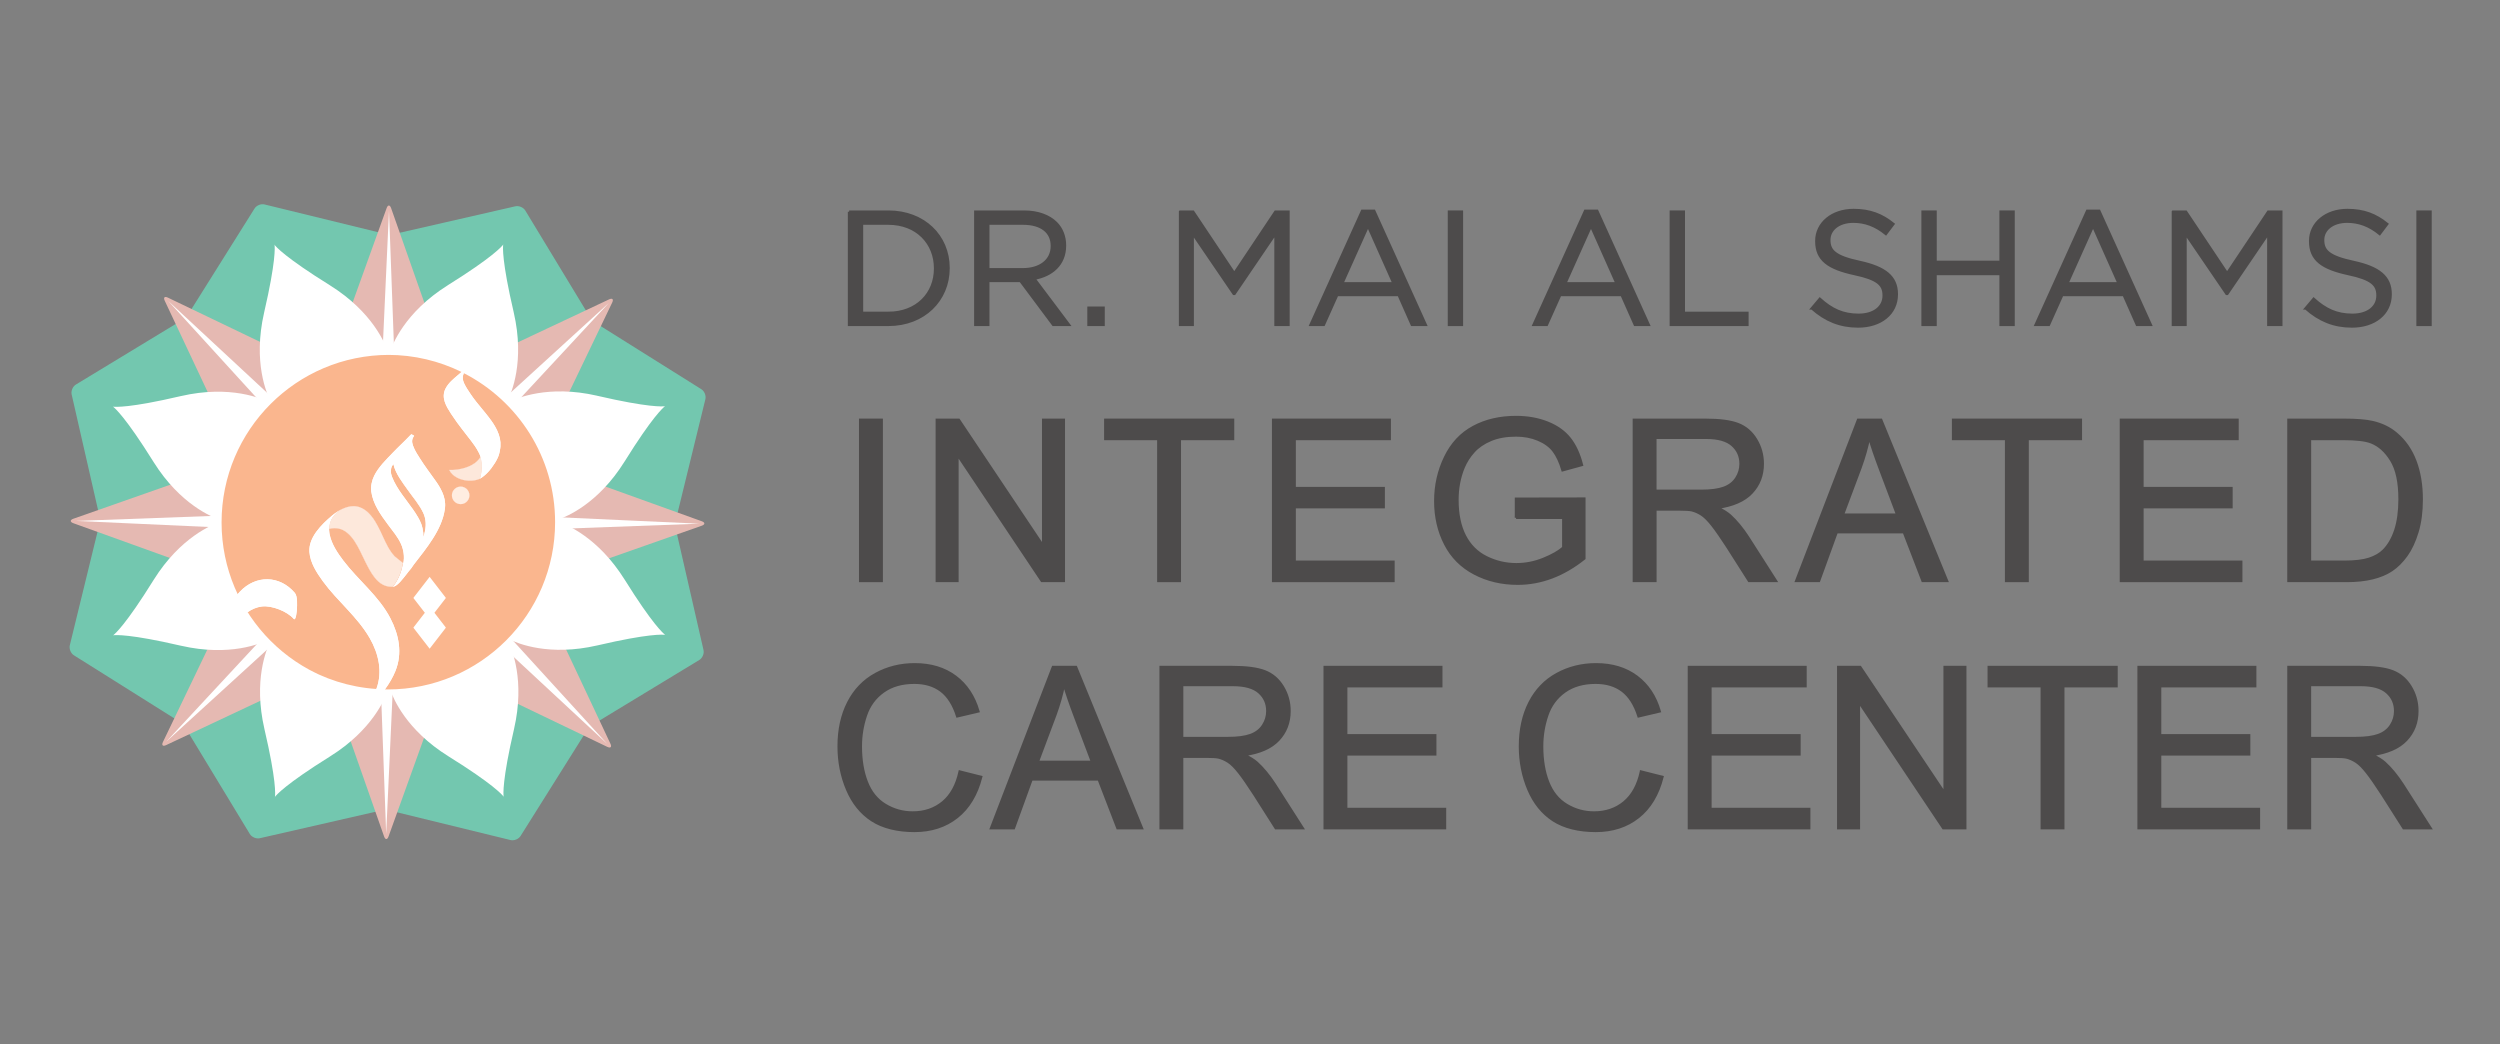 <?xml version="1.0" encoding="UTF-8"?>
<svg id="Layer_2" data-name="Layer 2" xmlns="http://www.w3.org/2000/svg" xmlns:xlink="http://www.w3.org/1999/xlink" viewBox="0 0 1922 803">
  <rect x="0" y="0" width="1922" height="803" fill="#808080" stroke="none"/>
  <defs>
    <style>
      .cls-1 {
        fill: #a3bbe1;
      }

      .cls-1, .cls-2, .cls-3, .cls-4, .cls-5, .cls-6, .cls-7, .cls-8, .cls-9, .cls-10 {
        stroke-width: 0px;
      }

      .cls-11 {
        clip-path: url(#clippath-2);
      }

      .cls-2 {
        fill: #ffede1;
      }

      .cls-3 {
        fill: none;
      }

      .cls-4 {
        fill: #73c7af;
      }

      .cls-12 {
        clip-path: url(#clippath-4);
      }

      .cls-5 {
        fill: #e5b9b2;
      }

      .cls-6 {
        fill: #f8ac86;
      }

      .cls-7 {
        fill: #fde8db;
      }

      .cls-13 {
        clip-path: url(#clippath);
      }

      .cls-14 {
        clip-path: url(#clippath-3);
      }

      .cls-8 {
        fill: #fab68e;
      }

      .cls-9 {
        fill: #fff;
      }

      .cls-10 {
        fill: #d4ebe4;
      }

      .cls-15 {
        fill: #4d4b4b;
        stroke: #4d4b4b;
        stroke-miterlimit: 10;
        stroke-width: 2px;
      }
    </style>
    <clipPath id="clippath">
      <circle class="cls-3" cx="299.13" cy="401.63" r="128.79"/>
    </clipPath>
    <clipPath id="clippath-2">
      <rect class="cls-3" x="-904.04" y="-447.52" width="2381.3" height="1683.75"/>
    </clipPath>
    <clipPath id="clippath-3">
      <rect class="cls-3" x="-904.04" y="-447.52" width="2381.3" height="1683.75"/>
    </clipPath>
    <clipPath id="clippath-4">
      <rect class="cls-3" x="-904.04" y="-447.52" width="2381.3" height="1683.75"/>
    </clipPath>
  </defs>
  <g id="Layer_1-2" data-name="Layer 1">
    <g>
      <g>
        <g>
          <path class="cls-15" d="M652.81,162.78h30.17c27.31,0,46.18,18.75,46.18,43.2v.25c0,24.46-18.87,43.45-46.18,43.45h-30.17v-86.91ZM682.98,240.62c21.97,0,36-14.9,36-34.14v-.25c0-19.24-14.03-34.39-36-34.39h-20.36v68.78h20.36Z"/>
          <path class="cls-15" d="M749.9,162.78h37.37c10.68,0,19.24,3.23,24.7,8.69,4.22,4.22,6.7,10.3,6.7,17.13v.25c0,14.4-9.93,22.84-23.59,25.33l26.69,35.51h-12.04l-25.2-33.77h-24.83v33.77h-9.81v-86.91ZM786.4,207.1c13.04,0,22.35-6.7,22.35-17.88v-.25c0-10.68-8.19-17.13-22.22-17.13h-26.82v35.26h26.69Z"/>
          <path class="cls-15" d="M836.93,236.65h11.42v13.04h-11.42v-13.04Z"/>
          <path class="cls-15" d="M907.32,162.78h9.93l31.66,47.43,31.66-47.43h9.93v86.91h-9.81v-70.39l-31.66,46.56h-.5l-31.66-46.43v70.27h-9.56v-86.91Z"/>
          <path class="cls-15" d="M1047.24,162.16h9.19l39.6,87.53h-10.55l-10.18-22.97h-47.3l-10.3,22.97h-10.06l39.6-87.53ZM1071.45,217.9l-19.74-44.32-19.86,44.32h39.6Z"/>
          <path class="cls-15" d="M1114.03,162.78h9.81v86.91h-9.81v-86.91Z"/>
          <path class="cls-15" d="M1218.69,162.16h9.19l39.6,87.53h-10.55l-10.18-22.97h-47.3l-10.3,22.97h-10.06l39.6-87.53ZM1242.9,217.9l-19.74-44.32-19.86,44.32h39.6Z"/>
          <path class="cls-15" d="M1284.61,162.78h9.81v77.84h48.91v9.06h-58.72v-86.91Z"/>
          <path class="cls-15" d="M1393,237.02l6.08-7.2c9.06,8.19,17.75,12.29,29.8,12.29s19.37-6.21,19.37-14.77v-.25c0-8.07-4.34-12.66-22.6-16.51-19.99-4.34-29.17-10.8-29.17-25.08v-.25c0-13.66,12.04-23.71,28.55-23.71,12.66,0,21.73,3.6,30.54,10.68l-5.71,7.57c-8.07-6.58-16.14-9.44-25.08-9.44-11.3,0-18.5,6.21-18.5,14.03v.25c0,8.19,4.47,12.79,23.59,16.88,19.37,4.22,28.31,11.3,28.31,24.58v.25c0,14.9-12.41,24.58-29.67,24.58-13.78,0-25.08-4.59-35.51-13.9Z"/>
          <path class="cls-15" d="M1478.16,162.78h9.81v38.61h50.16v-38.61h9.81v86.91h-9.81v-39.11h-50.16v39.11h-9.81v-86.91Z"/>
          <path class="cls-15" d="M1604.67,162.16h9.19l39.6,87.53h-10.55l-10.18-22.97h-47.3l-10.3,22.97h-10.06l39.6-87.53ZM1628.88,217.9l-19.74-44.32-19.86,44.32h39.6Z"/>
          <path class="cls-15" d="M1670.6,162.78h9.93l31.66,47.43,31.66-47.43h9.93v86.91h-9.81v-70.39l-31.66,46.56h-.5l-31.66-46.43v70.27h-9.56v-86.91Z"/>
          <path class="cls-15" d="M1772.65,237.02l6.08-7.2c9.06,8.19,17.75,12.29,29.8,12.29s19.37-6.21,19.37-14.77v-.25c0-8.07-4.34-12.66-22.6-16.51-19.99-4.34-29.17-10.8-29.17-25.08v-.25c0-13.66,12.04-23.71,28.55-23.71,12.66,0,21.73,3.6,30.54,10.68l-5.71,7.57c-8.07-6.58-16.14-9.44-25.08-9.44-11.3,0-18.5,6.21-18.5,14.03v.25c0,8.19,4.47,12.79,23.59,16.88,19.37,4.22,28.31,11.3,28.31,24.58v.25c0,14.9-12.41,24.58-29.67,24.58-13.78,0-25.08-4.59-35.51-13.9Z"/>
          <path class="cls-15" d="M1858.69,162.78h9.81v86.91h-9.81v-86.91Z"/>
        </g>
        <g>
          <path class="cls-15" d="M737.86,593.24l16.37,4.13c-3.43,13.45-9.61,23.71-18.53,30.76-8.92,7.07-19.82,10.6-32.71,10.6s-24.18-2.72-32.54-8.14c-8.36-5.43-14.71-13.3-19.07-23.59-4.36-10.3-6.54-21.36-6.54-33.17,0-12.89,2.46-24.12,7.38-33.72,4.92-9.59,11.93-16.88,21.01-21.85,9.09-4.98,19.09-7.47,30.01-7.47,12.38,0,22.79,3.15,31.23,9.45,8.44,6.31,14.32,15.17,17.64,26.59l-16.12,3.8c-2.87-9-7.03-15.56-12.49-19.67-5.46-4.1-12.32-6.16-20.59-6.16-9.51,0-17.46,2.27-23.84,6.84-6.39,4.55-10.88,10.67-13.47,18.36-2.59,7.68-3.88,15.6-3.88,23.76,0,10.52,1.53,19.71,4.6,27.55,3.06,7.85,7.83,13.72,14.31,17.6,6.47,3.89,13.47,5.82,21.01,5.82,9.17,0,16.94-2.64,23.3-7.93,6.36-5.29,10.66-13.13,12.91-23.54Z"/>
          <path class="cls-15" d="M762.02,636.62l47.52-123.74h17.64l50.64,123.74h-18.65l-14.43-37.47h-51.74l-13.59,37.47h-17.39ZM797.72,585.81h41.95l-12.91-34.27c-3.94-10.41-6.87-18.96-8.78-25.65-1.58,7.93-3.8,15.81-6.67,23.63l-13.59,36.3Z"/>
          <path class="cls-15" d="M892.37,636.62v-123.74h54.86c11.03,0,19.41,1.11,25.15,3.33,5.74,2.23,10.32,6.15,13.76,11.78,3.43,5.63,5.15,11.84,5.15,18.65,0,8.77-2.84,16.17-8.53,22.2-5.68,6.02-14.46,9.85-26.33,11.48,4.33,2.09,7.63,4.13,9.88,6.16,4.78,4.39,9.31,9.88,13.59,16.46l21.52,33.68h-20.6l-16.37-25.74c-4.78-7.43-8.72-13.11-11.81-17.05-3.09-3.94-5.87-6.7-8.32-8.28-2.45-1.57-4.94-2.67-7.47-3.29-1.86-.39-4.89-.58-9.12-.58h-18.99v54.94h-16.37ZM908.75,567.49h35.19c7.49,0,13.34-.77,17.56-2.32,4.22-1.55,7.43-4.02,9.62-7.43,2.2-3.4,3.29-7.1,3.29-11.09,0-5.85-2.13-10.67-6.37-14.43-4.25-3.77-10.96-5.66-20.13-5.66h-39.16v40.94Z"/>
          <path class="cls-15" d="M1018.5,636.62v-123.74h89.47v14.61h-73.09v37.89h68.45v14.52h-68.45v42.12h75.96v14.6h-92.34Z"/>
          <path class="cls-15" d="M1261.64,593.24l16.37,4.13c-3.43,13.45-9.61,23.71-18.52,30.76-8.92,7.07-19.82,10.6-32.71,10.6s-24.18-2.72-32.54-8.14c-8.35-5.43-14.71-13.3-19.07-23.59-4.36-10.3-6.54-21.36-6.54-33.17,0-12.89,2.46-24.12,7.38-33.72,4.92-9.59,11.93-16.88,21.01-21.85,9.09-4.98,19.09-7.47,30.01-7.47,12.38,0,22.79,3.15,31.23,9.45,8.44,6.31,14.33,15.17,17.64,26.59l-16.12,3.8c-2.87-9-7.03-15.56-12.49-19.67-5.46-4.1-12.32-6.16-20.59-6.16-9.51,0-17.46,2.27-23.85,6.84-6.38,4.55-10.87,10.67-13.46,18.36-2.59,7.68-3.88,15.6-3.88,23.76,0,10.52,1.53,19.71,4.6,27.55,3.06,7.85,7.84,13.72,14.31,17.6,6.47,3.89,13.48,5.82,21.01,5.82,9.17,0,16.94-2.64,23.29-7.93,6.36-5.29,10.67-13.13,12.92-23.54Z"/>
          <path class="cls-15" d="M1298.52,636.62v-123.74h89.47v14.61h-73.1v37.89h68.45v14.52h-68.45v42.12h75.96v14.6h-92.34Z"/>
          <path class="cls-15" d="M1413.31,636.62v-123.74h16.8l64.99,97.15v-97.15h15.7v123.74h-16.79l-64.99-97.23v97.23h-15.7Z"/>
          <path class="cls-15" d="M1569.8,636.62v-109.13h-40.77v-14.61h98.08v14.61h-40.94v109.13h-16.37Z"/>
          <path class="cls-15" d="M1644.24,636.62v-123.74h89.47v14.61h-73.1v37.89h68.45v14.52h-68.45v42.12h75.96v14.6h-92.34Z"/>
          <path class="cls-15" d="M1759.44,636.62v-123.74h54.87c11.02,0,19.41,1.11,25.16,3.33,5.74,2.23,10.32,6.15,13.76,11.78,3.43,5.63,5.15,11.84,5.15,18.65,0,8.77-2.84,16.17-8.53,22.2-5.68,6.02-14.46,9.85-26.33,11.48,4.33,2.09,7.62,4.13,9.87,6.16,4.78,4.39,9.31,9.88,13.59,16.46l21.53,33.68h-20.59l-16.37-25.74c-4.79-7.43-8.73-13.11-11.82-17.05-3.1-3.94-5.87-6.7-8.32-8.28-2.44-1.57-4.94-2.67-7.47-3.29-1.86-.39-4.9-.58-9.12-.58h-18.99v54.94h-16.38ZM1775.82,567.49h35.19c7.48,0,13.34-.77,17.56-2.32,4.22-1.55,7.43-4.02,9.62-7.43,2.2-3.4,3.29-7.1,3.29-11.09,0-5.85-2.13-10.67-6.38-14.43-4.24-3.77-10.95-5.66-20.13-5.66h-39.16v40.94Z"/>
        </g>
        <g>
          <path class="cls-15" d="M661.39,446.56v-123.74h16.38v123.74h-16.38Z"/>
          <path class="cls-15" d="M720.29,446.56v-123.74h16.8l64.99,97.15v-97.15h15.7v123.74h-16.8l-64.99-97.23v97.23h-15.7Z"/>
          <path class="cls-15" d="M890.6,446.56v-109.13h-40.77v-14.61h98.08v14.61h-40.94v109.13h-16.37Z"/>
          <path class="cls-15" d="M978.87,446.56v-123.74h89.47v14.61h-73.09v37.89h68.45v14.52h-68.45v42.12h75.96v14.6h-92.34Z"/>
          <path class="cls-15" d="M1165.56,398.02v-14.51l52.41-.09v45.91c-8.04,6.42-16.34,11.24-24.89,14.48-8.56,3.23-17.33,4.85-26.33,4.85-12.15,0-23.2-2.6-33.13-7.81-9.93-5.2-17.43-12.73-22.49-22.58-5.06-9.84-7.6-20.84-7.6-33s2.52-23.28,7.56-33.71c5.03-10.44,12.28-18.19,21.73-23.26,9.45-5.07,20.34-7.6,32.66-7.6,8.95,0,17.03,1.45,24.26,4.34,7.23,2.9,12.9,6.94,17.01,12.11,4.1,5.18,7.23,11.93,9.37,20.26l-14.77,4.05c-1.86-6.3-4.17-11.25-6.92-14.85-2.76-3.6-6.7-6.49-11.82-8.65-5.12-2.16-10.8-3.25-17.05-3.25-7.48,0-13.95,1.14-19.41,3.42-5.46,2.28-9.86,5.27-13.21,8.98-3.35,3.71-5.95,7.79-7.81,12.24-3.15,7.65-4.73,15.95-4.73,24.9,0,11.03,1.9,20.26,5.7,27.69,3.8,7.43,9.33,12.95,16.59,16.54,7.26,3.6,14.97,5.4,23.13,5.4,7.09,0,14.01-1.36,20.76-4.1,6.75-2.72,11.87-5.64,15.36-8.74v-23.05h-36.38Z"/>
          <path class="cls-15" d="M1256.19,446.56v-123.74h54.87c11.02,0,19.41,1.11,25.16,3.33,5.74,2.23,10.32,6.15,13.76,11.78,3.43,5.63,5.15,11.84,5.15,18.65,0,8.77-2.84,16.17-8.53,22.2-5.68,6.02-14.46,9.85-26.33,11.48,4.33,2.09,7.62,4.13,9.87,6.16,4.78,4.39,9.31,9.88,13.59,16.46l21.53,33.68h-20.59l-16.37-25.74c-4.79-7.43-8.73-13.11-11.82-17.05-3.1-3.94-5.87-6.7-8.32-8.28-2.44-1.57-4.94-2.67-7.47-3.29-1.86-.39-4.9-.58-9.12-.58h-18.99v54.94h-16.38ZM1272.57,377.43h35.19c7.48,0,13.34-.77,17.56-2.32,4.22-1.55,7.43-4.02,9.62-7.43,2.2-3.4,3.29-7.1,3.29-11.09,0-5.85-2.13-10.67-6.38-14.43-4.24-3.77-10.95-5.66-20.13-5.66h-39.16v40.94Z"/>
          <path class="cls-15" d="M1381.01,446.56l47.52-123.74h17.64l50.64,123.74h-18.65l-14.43-37.47h-51.74l-13.59,37.47h-17.39ZM1416.71,395.75h41.95l-12.92-34.27c-3.93-10.41-6.86-18.96-8.77-25.65-1.57,7.93-3.8,15.81-6.66,23.63l-13.59,36.3Z"/>
          <path class="cls-15" d="M1542.38,446.56v-109.13h-40.77v-14.61h98.08v14.61h-40.94v109.13h-16.37Z"/>
          <path class="cls-15" d="M1630.65,446.56v-123.74h89.47v14.61h-73.1v37.89h68.45v14.52h-68.45v42.12h75.96v14.6h-92.34Z"/>
          <path class="cls-15" d="M1759.43,446.56v-123.74h42.63c9.62,0,16.96.59,22.03,1.78,7.09,1.63,13.13,4.59,18.15,8.86,6.52,5.52,11.41,12.57,14.64,21.15,3.23,8.58,4.85,18.38,4.85,29.41,0,9.4-1.1,17.72-3.29,24.98-2.2,7.26-5.01,13.27-8.44,18.02-3.43,4.76-7.19,8.5-11.27,11.23-4.08,2.73-9,4.8-14.77,6.21-5.77,1.41-12.39,2.11-19.88,2.11h-44.65ZM1775.81,431.96h26.42c8.16,0,14.56-.76,19.21-2.28,4.64-1.52,8.34-3.66,11.09-6.42,3.89-3.89,6.91-9.1,9.08-15.66,2.16-6.56,3.25-14.5,3.25-23.85,0-12.94-2.13-22.88-6.38-29.83-4.24-6.94-9.4-11.61-15.49-13.97-4.39-1.69-11.45-2.53-21.18-2.53h-26v94.53Z"/>
        </g>
        <g>
          <path class="cls-9" d="M511.25,401.63c.18-.03.3-.05.3-.05l-.06-.13-.24.18Z"/>
          <path class="cls-9" d="M86.76,401.63l.25-.18c-.19.03-.3.05-.3.05l.05.13Z"/>
          <path class="cls-9" d="M86.57,401.57s.11.03.29.05l-.24-.18-.05.13Z"/>
          <path class="cls-9" d="M511.68,401.5s-.1-.02-.29-.05l.24.18.05-.13Z"/>
          <path class="cls-4" d="M452.58,242.22c1.46,2.4,4.6,5.59,6.98,7.09l79.62,49.91c2.38,1.49,3.79,4.95,3.12,7.68l-22.33,91.31c-.67,2.73-.7,7.21-.07,9.95l20.96,91.59c.63,2.74-.83,6.18-3.23,7.64l-80.35,48.75c-2.4,1.46-5.59,4.6-7.09,6.98l-49.98,79.6c-1.5,2.38-4.96,3.78-7.69,3.12l-91.21-22.3c-2.73-.67-7.21-.7-9.95-.07l-91.63,20.96c-2.74.63-6.18-.83-7.64-3.23l-48.71-80.32c-1.46-2.41-4.6-5.6-6.98-7.09l-79.6-50.01c-2.38-1.5-3.78-4.96-3.12-7.69l22.28-91.23c.67-2.73.7-7.21.07-9.95l-20.93-91.61c-.63-2.74.83-6.18,3.23-7.64l80.35-48.76c2.4-1.46,5.59-4.6,7.09-6.98l49.94-79.62c1.49-2.38,4.95-3.79,7.68-3.12l91.26,22.32c2.73.67,7.21.7,9.95.07l91.61-20.96c2.74-.63,6.18.83,7.64,3.23l48.73,80.38Z"/>
          <path class="cls-5" d="M414.2,350.22c-1.22,2.53-.05,5.39,2.6,6.34l122.72,44.18c2.65.95,2.64,2.49-.01,3.43l-123.08,43.26c-2.65.93-3.84,3.78-2.65,6.32l55.52,118.03c1.2,2.55.1,3.63-2.43,2.41l-117.62-56.49c-2.53-1.22-5.39-.05-6.34,2.6l-44.2,122.78c-.95,2.65-2.49,2.64-3.43-.01l-43.22-123.11c-.93-2.66-3.78-3.85-6.32-2.65l-118.05,55.54c-2.55,1.2-3.63.1-2.41-2.43l56.48-117.61c1.22-2.54.05-5.39-2.6-6.34l-122.78-44.23c-2.65-.95-2.64-2.49.01-3.43l123.13-43.25c2.65-.93,3.85-3.78,2.65-6.32l-55.52-118.01c-1.2-2.54-.1-3.63,2.43-2.41l117.62,56.48c2.53,1.22,5.39.05,6.34-2.6l44.2-122.72c.95-2.64,2.49-2.64,3.43.01l43.25,123.07c.93,2.65,3.78,3.84,6.32,2.65l118.01-55.54c2.54-1.2,3.63-.1,2.41,2.43l-56.47,117.61Z"/>
          <path class="cls-9" d="M210.89,187.97l.17.24c-.03-.18-.05-.29-.05-.29l-.12.05Z"/>
          <path class="cls-9" d="M387.37,612.68l-.17-.24c.03.18.04.3.04.3l.13-.06Z"/>
          <path class="cls-9" d="M386.9,187.77s-.02.11-.05.3l.17-.24-.12-.05Z"/>
          <path class="cls-9" d="M211.36,612.88s.02-.11.05-.3l-.17.25.12.05Z"/>
          <path class="cls-9" d="M459.01,304.22c-37.7-8.63-62.08,2-67.66,4.84-.36-.37-.71-.76-1.08-1.11,2.83-5.61,13.4-29.99,4.71-67.66l-.08-.39c-9.16-39.27-8.3-50.12-8.04-51.83-1.05,1.39-8.08,9.68-42.3,31.03l-.33.23c-33.09,20.75-42.67,45.77-44.48,51.4-.48,0-.96.03-1.44.03-1.79-5.58-11.4-30.62-44.57-51.36l-.33-.22c-34.23-21.28-41.3-29.56-42.34-30.96.25,1.73,1.13,12.58-7.96,51.85l-.08.39c-8.73,38.14,2.23,62.62,4.92,67.83-.35.33-.7.65-1.04.99-5.27-2.69-29.75-13.56-67.8-4.78l-.39.08c-39.27,9.16-50.12,8.29-51.84,8.05,1.39,1.03,9.68,8.08,31.03,42.28l.21.34c20.54,32.74,45.26,42.47,51.24,44.42,0,.51.02,1.03.02,1.55-5.94,1.95-30.68,11.71-51.19,44.51l-.22.34c-21.26,34.2-29.55,41.28-30.96,42.34,1.74-.25,12.61-1.12,51.84,7.96l.39.08c37.32,8.55,61.56-1.77,67.45-4.73.4.41.78.83,1.19,1.23-2.97,5.95-13.2,30.18-4.6,67.43l.08.39c9.16,39.27,8.29,50.12,8.04,51.83,1.04-1.39,8.08-9.68,42.29-31.03l.33-.22c32.14-20.15,42.09-44.3,44.29-50.83.61,0,1.21-.03,1.83-.04,2.2,6.51,12.17,30.67,44.38,50.8l.33.22c34.23,21.28,41.3,29.56,42.35,30.96-.26-1.73-1.13-12.58,7.96-51.84l.08-.39c8.47-37.01-1.6-61.15-4.66-67.28.44-.43.89-.84,1.31-1.28,6.19,3.06,30.32,13.06,67.28,4.53l.38-.08c39.28-9.16,50.12-8.29,51.84-8.05-1.39-1.03-9.69-8.07-31.03-42.28l-.22-.34c-20.31-32.38-44.7-42.24-51-44.33,0-.58-.03-1.15-.03-1.72,6.27-2.09,30.68-11.97,50.97-44.43l.22-.33c21.27-34.21,29.56-41.29,30.96-42.35-1.74.26-12.6,1.13-51.84-7.96l-.4-.08Z"/>
          <polygon class="cls-9" points="299.06 161.88 307.05 379.9 468.16 232.82 319.75 392.65 537.6 402.61 319.68 410.64 466.67 571.74 306.87 423.24 296.89 641.13 288.93 423.14 127.77 570.23 276.2 410.43 58.37 400.49 276.28 392.5 129.28 231.33 289.11 379.77 299.06 161.88"/>
          <path class="cls-10" d="M349.8,256.69l.19-.16-.19.16Z"/>
          <polygon class="cls-9" points="317.92 459.51 317.92 459.87 326.62 471.11 317.92 482.36 317.92 482.72 330.31 498.72 342.68 482.72 342.68 482.36 333.99 471.11 342.68 459.87 342.68 459.51 330.31 443.49 317.92 459.51"/>
          <path class="cls-9" d="M309.33,380.46c-3.15-4.4-6.04-8.96-8.04-14.09-.26-.68-.47-1.4-.6-2.11-.23-1.22-.19-2.5-.02-3.71.03-.25.09-.5.15-.74l.06-.22h0c.23-.79.59-1.54,1.13-2.21l.44-.58c1.51,7.21,7.31,14.53,11.03,19.84,4.16,5.91,8.92,11.22,12,17.83,2.28,4.9,2.23,10.45.84,15.67-.04.19-.1.37-.15.56-.1.39-.19.78-.31,1.17l-.03.08c-.06.21-.11.4-.18.61h0s-.12.41-.12.41c.07-2.25-.16-4.52-.69-6.8-.26-1.13-.56-2.27-.98-3.41-.68-1.75-1.54-3.52-2.59-5.3-1.15-1.98-2.4-3.87-3.69-5.73-2.67-3.8-5.54-7.47-8.23-11.26M302.31,451.02c3.43-.31,8.22-7.18,10.16-9.51.12-.16.75-.95,1.48-1.95,1.54-1.74,2.95-3.56,4.11-5.44,9.78-12.65,21.67-26.84,23.9-42.49.07-.49.12-.98.19-1.48.42-4.2-.5-8.12-2.14-11.79-.41-.95-.86-1.85-1.35-2.75-.19-.36-.38-.71-.59-1.05-.25-.44-.51-.88-.78-1.32-.39-.6-.76-1.2-1.17-1.8-.44-.64-.88-1.29-1.34-1.93-4.14-5.8-8.36-11.4-12.15-17.43-1.55-2.45-3.14-4.9-4.31-7.56-1.16-2.65-2.2-5.31-.79-8.08.14-.27.52-.86.85-1.48-.68-.38-1.37-.76-2.07-1.12-.29.21-.53.41-.64.53-5.41,5.7-8.83,8.62-13.74,13.76-5.13,5.36-10.79,10.81-14.17,17.51-1.76,3.52-2.83,8.08-2.34,12.04,1.21,9.72,7.26,18.09,12.95,25.75,3.5,4.72,7.53,9.36,9.94,14.78.97,2.14,1.65,4.54,1.99,6.99v-.08s0,.08,0,.08c.37,2.69.33,5.44-.25,7.98.02-.04-.08-.16-.25-.32-.82,5.12-2.86,12.01-7.83,18.18l.34-.02Z"/>
          <path class="cls-6" d="M253.48,411c-.22-1.06-.36-2.11-.43-3.18-.02-.41-.03-.8-.02-1.21,2.21-.57,4.52-.72,6.7-.36,11.07,1.8,16.53,16.43,20.88,25.1,4.39,8.71,9.97,20.51,21.38,19.71,4.96-6.17,7-13.06,7.82-18.19-1.15-1.1-5.8-4.53-6.4-5.17-1.97-2.15-3.61-4.56-5.04-7.11-2.92-5.16-4.95-10.77-7.81-15.97-.24-.46-.49-.9-.75-1.36-.87-1.6-1.8-3.14-2.85-4.64-1.08-1.52-2.3-2.98-3.65-4.29l-.24-.23c-.22-.2-.45-.42-.68-.62-.35-.32-.72-.62-1.1-.91l-.09-.06c-.38-.28-.77-.56-1.17-.82l-.3-.18c-.34-.21-.69-.41-1.05-.61l-.34-.18c-.45-.24-.92-.44-1.4-.64-4.65-1.83-9.62-.81-14.09,1.37-13.05,6.8-9.37,19.55-9.37,19.55"/>
          <path class="cls-7" d="M271.84,389.13h-.03c-2.86,0-5.73.82-8.42,2.06-.03.01-.06.03-.1.05-.05.02-.1.05-.15.07-.07.03-.14.07-.21.1-.03.01-.05.03-.07.04-8.34,4.34-9.85,11.12-9.85,15.44,0,2.45.48,4.11.48,4.11-.22-1.06-.36-2.12-.43-3.18-.02-.31-.03-.6-.03-.91,0-.1,0-.2,0-.3,1.41-.36,2.86-.55,4.3-.55.81,0,1.61.06,2.4.19,11.07,1.8,16.53,16.44,20.88,25.1,4.25,8.43,9.61,19.75,20.28,19.75.36,0,.72-.01,1.09-.04,4.96-6.17,7-13.06,7.82-18.18-1.15-1.1-5.8-4.53-6.4-5.17-1.97-2.14-3.61-4.55-5.04-7.1-2.92-5.16-4.95-10.78-7.81-15.98-.24-.45-.49-.9-.75-1.36-.87-1.6-1.8-3.14-2.85-4.64-1.08-1.52-2.3-2.98-3.64-4.29l-.25-.23c-.22-.2-.45-.42-.68-.62-.35-.32-.72-.62-1.1-.91l-.09-.07c-.38-.28-.77-.56-1.17-.82l-.3-.18c-.34-.21-.69-.41-1.05-.61l-.34-.18c-.45-.24-.92-.44-1.4-.63-.05-.02-.1-.04-.15-.06,0,0,0,0-.01,0-1.15-.44-2.33-.7-3.51-.82-.48-.05-.95-.07-1.43-.07"/>
          <path class="cls-9" d="M300.21,475.45c-8.91-17.23-24.7-29.25-36.27-44.5-4.37-5.76-9-12.63-10.47-19.95,0,0-3.68-12.75,9.37-19.55-2.9,1.4-5.58,3.28-7.81,5.18-7.76,6.56-17.88,16.5-17.15,27.61.54,8.34,5.52,15.98,10.29,22.56,11.23,15.45,26.49,27.17,36.11,43.86,6.89,11.98,9.97,26.09,5.07,39.05,2.19.15,4.39.24,6.61.28,3.29-4.52,6.1-9.28,8.07-14.18,5.5-13.63,2.74-27.64-3.84-40.35"/>
          <path class="cls-9" d="M225.82,475.78c1.74,2.01,2.45-6.84,2.46-7.31.12-3.3.68-9.99-1.71-12.77-11.72-13.56-29.91-13.72-42.09-.86-.75.79-1.47,1.62-2.16,2.45,2.28,4.72,4.87,9.26,7.69,13.64,3.4-2.49,7.25-4.19,11.45-4.68,7.53-.87,19.35,3.73,24.36,9.53"/>
          <path class="cls-6" d="M354.16,374.1c-3.73,0-6.74,3.02-6.74,6.74s3.02,6.74,6.74,6.74,6.73-3.02,6.73-6.74-3.02-6.74-6.73-6.74"/>
          <path class="cls-2" d="M354.16,374.1c-3.73,0-6.74,3.02-6.74,6.74s3.02,6.74,6.74,6.74,6.73-3.02,6.73-6.74-3.02-6.74-6.73-6.74"/>
          <path class="cls-6" d="M369.42,366.67l.07-.28c.05-.18.09-.35.12-.49.29-1.22.52-2.48.68-3.72.27-2.1.26-4.25.05-6.36-.15-1.52-.45-3.07-.89-4.55-1.53,2.59-3.78,4.57-6.38,6.03-2.4,1.35-5.03,2.3-7.7,2.96-2.12.53-4.3.86-6.48,1-1.17.07-2.34.07-3.52.05,1.28,2.55,3.41,4.51,5.96,5.88l.06.03c.48.26.98.5,1.49.71l.19.07c.47.2.95.38,1.44.53l.33.09c.45.14.9.27,1.35.37l.47.1c.41.09.82.17,1.24.23.21.03.41.05.61.08.37.05.74.09,1.11.12.25.02.5.03.76.04.32.01.64.03.96.02.29,0,.58,0,.87-.02.27,0,.55-.02.82-.05.33-.03.64-.06.96-.1.23-.03.47-.06.7-.1.34-.06.68-.12,1.01-.2.2-.05.4-.09.6-.14.35-.09.68-.19,1.02-.29.18-.06.35-.11.52-.18.34-.12.66-.25.99-.39l.27-.12v-.02s-.01.01-.01.01c.16-.53.25-.93.34-1.32"/>
          <path class="cls-7" d="M369.45,351.27h0c-1.53,2.59-3.78,4.57-6.39,6.03-2.4,1.35-5.03,2.3-7.7,2.96-2.13.53-4.3.86-6.49,1-.27.02-.53.03-.8.04-.1,0-.2,0-.3,0-.35,0-.71.01-1.06.01h-.07c-.43,0-.86,0-1.3-.02,1.28,2.55,3.41,4.51,5.96,5.88l.06.03c.48.26.98.5,1.5.71l.19.07c.48.2.95.37,1.44.53l.33.1c.44.14.9.27,1.35.37l.47.1c.41.09.83.17,1.24.23.2.03.41.05.61.08.37.05.74.09,1.11.12.25.02.51.03.76.04.3.01.61.02.91.02h.05c.29,0,.58,0,.87-.02.27-.01.55-.03.82-.05.32-.03.64-.06.96-.1.23-.03.47-.06.7-.1.35-.06.68-.12,1.01-.2.2-.05.4-.09.6-.14.35-.09.69-.19,1.02-.29.18-.06.35-.11.52-.18.34-.12.66-.25.99-.39l.27-.13v-.02s-.01.01-.01.01c.16-.53.25-.93.34-1.32l.07-.28c.05-.18.09-.35.12-.49.29-1.22.52-2.47.68-3.72.14-1.12.21-2.25.2-3.38,0-1-.05-1.99-.15-2.98-.15-1.52-.45-3.07-.89-4.55"/>
          <path class="cls-9" d="M356.95,285.9c.07-.14.19-.35.34-.61l.16-.29c-.32-.16-.64-.32-.96-.48-.52.5-1.08.98-1.63,1.47.57.28,1.12.58,1.68.86.13-.31.26-.62.41-.95"/>
          <path class="cls-9" d="M342.58,298.67c-3.67,7.16.54,13.72,4.25,19.52,1.22,1.9,2.58,3.87,4.41,6.39,1.09,1.5,2.2,2.97,3.32,4.45l.82,1.08c1.61,2.13,3.26,4.23,4.91,6.34l1.92,2.46c2.09,2.68,4.03,5.51,5.61,8.53.41.79.84,1.56,1.15,2.4.17.47.33.95.47,1.43l.08-.12c.2-.35.38-.72.57-1.08,1.34,4.46,1.21,9.28.11,13.9-.04.21-.11.42-.16.64-.09.43-.19.85-.34,1.38-.06.22-.11.44-.18.65l-.14.46-.28.88c4.16-2.5,7.97-6.53,11.36-12.01,1.9-3.08,3.04-5.62,3.47-7.77.06-.34.14-.68.22-1.02.17-.77.35-1.57.43-2.36.04-.29.06-.56.09-.84.02-.26.05-.52.08-.78.29-4.01-.56-8.08-2.6-12.39-.47-.99-.97-1.94-1.53-2.9-.23-.4-.44-.74-.66-1.09-.22-.37-.42-.69-.63-1.02l-.28-.44c-.44-.65-.87-1.27-1.3-1.88-.49-.69-.99-1.37-1.5-2.04-1.86-2.48-3.86-4.89-5.79-7.22-2.93-3.54-5.97-7.21-8.61-11.16l-.42-.63c-1.63-2.43-3.31-4.94-4.58-7.64-1.33-2.82-1.42-5.12-.3-7.92-.56-.29-1.12-.59-1.68-.87-.9.79-1.82,1.58-2.72,2.34-3.65,3.05-7.42,6.21-9.55,10.35"/>
          <path class="cls-9" d="M369.51,366.64c.06-.21.12-.43.18-.65.16-.54.25-.96.35-1.38.06-.22.12-.42.16-.64,1.1-4.62,1.23-9.43-.11-13.9-.18.36-.36.73-.56,1.08l-.08.12c.44,1.48.74,3.03.89,4.55.21,2.11.21,4.25-.05,6.36-.16,1.24-.38,2.5-.67,3.72-.03.15-.07.32-.12.49l-.07.28c-.09.39-.18.79-.34,1.32h.02s.28-.89.28-.89l.13-.46Z"/>
          <g class="cls-13">
            <rect class="cls-3" x="-904.04" y="-447.52" width="2381.3" height="1683.75"/>
            <g class="cls-11">
              <path class="cls-9" d="M313.8,419.94c.03.51.16,3.5-.5,7.66.17.16.28.28.26.32.57-2.54.62-5.29.25-7.98"/>
              <path class="cls-6" d="M327.34,397.5c.44,1.15.7,2.28.98,3.41.53,2.13.88,4.25.81,6.38.06-.2.13-.39.19-.59l.02-.08c.17-.58.34-1.15.47-1.73,1.39-5.22,1.44-10.77-.84-15.67-3.08-6.61-7.84-11.91-12-17.83-3.72-5.3-9.52-12.63-11.03-19.84l-.43.58c-.53.68-.9,1.42-1.13,2.22h0s-.06.21-.06.21c-.06.23-.11.48-.14.73-.16,1.21-.21,2.49.03,3.71.13.71.33,1.43.6,2.11,1.99,5.13,4.89,9.69,8.03,14.09,2.7,3.78,5.57,7.45,8.23,11.27,1.37,1.96,2.7,3.95,3.91,6.02.98,1.68,1.76,3.35,2.37,5.01"/>
              <path class="cls-9" d="M329.01,407.71l.12-.42c.07-2.13-.28-4.25-.81-6.38.52,2.28.75,4.55.69,6.8"/>
              <path class="cls-9" d="M321.06,386.47c-2.67-3.81-5.53-7.48-8.24-11.26,2.7,3.79,5.57,7.46,8.24,11.26"/>
              <path class="cls-9" d="M329.66,405.44c.05-.19.12-.37.15-.56-.13.58-.29,1.15-.47,1.73.12-.39.22-.78.31-1.17"/>
              <path class="cls-9" d="M327.34,397.5c-.61-1.66-1.39-3.32-2.37-5.01-1.21-2.07-2.53-4.06-3.91-6.02,1.3,1.86,2.55,3.75,3.69,5.72,1.04,1.78,1.9,3.56,2.59,5.3"/>
              <path class="cls-9" d="M329.13,407.31c.07-.2.13-.4.18-.61-.06.2-.12.39-.18.59h0Z"/>
              <path class="cls-9" d="M328.32,400.92c-.28-1.13-.54-2.27-.98-3.41.42,1.14.72,2.28.98,3.41"/>
              <path class="cls-1" d="M347.77,300.76l-.36.37c.11-.1.22-.2.39-.32l-.04-.05Z"/>
            </g>
            <g class="cls-14">
              <path class="cls-8" d="M321.25,397.45c1.04,1.78,1.9,3.55,2.59,5.3.42,1.14.72,2.28.98,3.41.52,2.28.75,4.55.69,6.8l.12-.42h0c.07-.19.13-.39.18-.59l.03-.08c.12-.39.22-.78.31-1.17.05-.19.12-.37.15-.56,1.39-5.22,1.43-10.77-.84-15.67-3.08-6.61-7.84-11.92-12-17.83-3.72-5.31-9.52-12.63-11.03-19.84l-.44.58c-.53.67-.9,1.42-1.13,2.22h0s-.06.21-.06.21c-.05.24-.12.49-.14.74-.17,1.21-.21,2.49.02,3.71.13.71.34,1.43.6,2.11,1.99,5.13,4.89,9.69,8.03,14.09,2.69,3.79,5.56,7.46,8.23,11.26,1.3,1.86,2.55,3.75,3.69,5.73"/>
              <path class="cls-8" d="M354.16,387.58c-3.73,0-6.74-3.02-6.74-6.74s3.02-6.74,6.74-6.74,6.73,3.02,6.73,6.74-3.02,6.74-6.73,6.74M342.68,459.87l-8.69,11.23,8.69,11.25v.37l-12.37,16-12.39-16v-.37l8.7-11.25-8.7-11.23v-.36l12.39-16.02,12.37,16.02v.36ZM356.54,286.85c-1.12,2.8-1.03,5.1.3,7.92,1.27,2.7,2.96,5.21,4.58,7.64l.42.63c2.64,3.95,5.68,7.62,8.61,11.16,1.93,2.33,3.93,4.75,5.79,7.22.51.67,1.01,1.35,1.5,2.04.44.61.86,1.24,1.3,1.88l.28.44c.21.33.41.65.63,1.02.22.35.43.7.66,1.09.56.96,1.06,1.91,1.53,2.9,2.04,4.31,2.89,8.38,2.6,12.39-.03.26-.06.53-.08.78-.03.28-.06.56-.09.84-.08.79-.26,1.59-.43,2.36-.07.35-.15.69-.21,1.03-.43,2.15-1.56,4.7-3.47,7.77-3.39,5.48-7.21,9.51-11.36,12.01v.02s-.28.12-.28.12c-.33.14-.65.27-.99.39-.17.06-.35.12-.52.18-.34.1-.67.21-1.02.29-.2.05-.39.1-.6.14-.33.07-.67.14-1.01.2-.23.04-.47.07-.7.09-.32.04-.63.08-.96.11-.27.02-.55.03-.82.04-.29.01-.58.03-.87.03-.32,0-.64-.01-.96-.03-.25,0-.51-.01-.76-.03-.37-.03-.74-.07-1.11-.12-.21-.03-.41-.05-.61-.08-.41-.07-.83-.15-1.24-.23l-.47-.1c-.46-.1-.91-.23-1.35-.37l-.33-.1c-.49-.16-.97-.34-1.44-.53l-.19-.07c-.51-.22-1.01-.45-1.5-.72l-.06-.03c-2.55-1.37-4.68-3.34-5.96-5.88,1.18.03,2.35.03,3.52-.05,2.18-.14,4.36-.47,6.48-1,2.67-.66,5.3-1.62,7.7-2.96,2.61-1.46,4.86-3.45,6.38-6.03-.14-.49-.3-.96-.47-1.43-.31-.84-.74-1.61-1.15-2.4-1.58-3.02-3.52-5.84-5.61-8.53l-1.92-2.46c-1.65-2.1-3.3-4.21-4.91-6.34l-.82-1.08c-1.11-1.48-2.23-2.95-3.32-4.45-1.83-2.52-3.19-4.49-4.41-6.39-3.71-5.79-7.92-12.36-4.25-19.52,2.13-4.14,5.9-7.3,9.55-10.35.91-.76,1.82-1.54,2.72-2.33-17.1-8.41-36.32-13.15-56.66-13.15-71.03,0-128.61,57.57-128.61,128.6,0,20.02,4.57,38.96,12.73,55.85.7-.83,1.41-1.66,2.16-2.45,12.18-12.86,30.37-12.7,42.09.86,2.4,2.77,1.83,9.47,1.71,12.77-.01.47-.72,9.33-2.46,7.31-5.01-5.8-16.83-10.4-24.36-9.53-4.2.49-8.05,2.19-11.45,4.68,21.39,33.22,57.63,55.94,99.36,58.77,4.9-12.97,1.82-27.08-5.07-39.05-9.62-16.69-24.88-28.42-36.11-43.86-4.76-6.58-9.74-14.22-10.29-22.56-.73-11.11,9.4-21.05,17.15-27.61,2.23-1.9,4.91-3.77,7.81-5.17,4.46-2.17,9.44-3.2,14.08-1.37.48.19.94.4,1.4.63l.34.18c.36.2.7.4,1.05.61l.3.18c.4.26.78.53,1.17.82l.09.07c.38.29.75.59,1.1.91.23.2.46.42.68.62l.24.23c1.34,1.31,2.56,2.77,3.65,4.29,1.05,1.5,1.99,3.04,2.85,4.64.26.46.5.91.75,1.36,2.85,5.2,4.89,10.81,7.81,15.98,1.43,2.55,3.07,4.96,5.04,7.1.61.64,5.25,4.07,6.4,5.17.17.16.28.28.25.32.57-2.54.62-5.29.25-7.98-.34-2.45-1.02-4.85-1.99-6.99-2.42-5.41-6.45-10.06-9.94-14.78-5.69-7.66-11.74-16.04-12.95-25.75-.49-3.96.57-8.53,2.34-12.04,3.38-6.7,9.04-12.15,14.17-17.51,4.9-5.14,8.33-8.06,13.74-13.76.11-.12.35-.31.64-.53.7.37,1.39.74,2.07,1.12-.33.62-.72,1.21-.85,1.49-1.4,2.76-.36,5.43.79,8.08,1.17,2.66,2.76,5.11,4.31,7.56,3.79,6.03,8.01,11.63,12.15,17.43.46.63.9,1.28,1.34,1.93.4.6.78,1.2,1.16,1.8.27.44.53.87.78,1.32.21.35.4.7.59,1.06.49.9.94,1.8,1.35,2.75,1.64,3.67,2.56,7.59,2.14,11.79-.07.49-.12.98-.19,1.48-2.22,15.66-14.12,29.85-23.89,42.49-1.16,1.88-2.57,3.71-4.11,5.44-.74,1-1.36,1.79-1.49,1.95-1.94,2.33-6.73,9.2-10.16,9.51l-.34.02c-11.4.8-16.99-11-21.37-19.71-4.35-8.66-9.81-23.3-20.88-25.1-2.18-.36-4.49-.2-6.7.36-.01.41,0,.8.02,1.21.07,1.07.21,2.13.43,3.18,1.47,7.32,6.1,14.19,10.47,19.95,11.57,15.25,27.36,27.28,36.27,44.5,6.58,12.71,9.33,26.72,3.84,40.35-1.97,4.9-4.78,9.67-8.07,14.18.74.01,1.47.06,2.21.06,71.02,0,128.6-57.57,128.6-128.6,0-50.01-28.57-93.32-70.25-114.59"/>
            </g>
            <g class="cls-12">
              <path class="cls-9" d="M309.33,380.46c-3.15-4.4-6.04-8.96-8.04-14.09-.26-.68-.47-1.4-.6-2.11-.23-1.22-.19-2.5-.02-3.71.03-.25.09-.5.15-.74l.06-.22h0c.23-.79.59-1.54,1.13-2.21l.44-.58c1.51,7.21,7.31,14.53,11.03,19.84,4.16,5.91,8.92,11.22,12,17.83,2.28,4.9,2.23,10.45.84,15.67-.04.19-.1.37-.15.56-.1.39-.19.78-.31,1.17l-.03.08c-.06.21-.11.4-.18.61h0s-.12.41-.12.41c.07-2.25-.16-4.52-.69-6.8-.26-1.13-.56-2.27-.98-3.41-.68-1.75-1.54-3.52-2.59-5.3-1.15-1.98-2.4-3.87-3.69-5.73-2.67-3.8-5.54-7.47-8.23-11.26M302.31,451.02c3.43-.31,8.22-7.18,10.16-9.51.12-.16.75-.95,1.48-1.95,1.54-1.74,2.95-3.56,4.11-5.44,9.78-12.65,21.67-26.84,23.9-42.49.07-.49.12-.98.19-1.48.42-4.2-.5-8.12-2.14-11.79-.41-.95-.86-1.85-1.35-2.75-.19-.36-.38-.71-.59-1.05-.25-.44-.51-.88-.78-1.32-.39-.6-.76-1.2-1.17-1.8-.44-.64-.88-1.29-1.34-1.93-4.14-5.8-8.36-11.4-12.15-17.43-1.55-2.45-3.14-4.9-4.31-7.56-1.16-2.65-2.2-5.31-.79-8.08.14-.27.52-.86.85-1.48-.68-.38-1.37-.76-2.07-1.12-.29.21-.53.41-.64.53-5.41,5.7-8.83,8.62-13.74,13.76-5.13,5.36-10.79,10.81-14.17,17.51-1.76,3.52-2.83,8.08-2.34,12.04,1.21,9.72,7.26,18.09,12.95,25.75,3.5,4.72,7.53,9.36,9.94,14.78.97,2.14,1.65,4.54,1.99,6.99v-.08s0,.08,0,.08c.37,2.69.33,5.44-.25,7.98.02-.04-.08-.16-.25-.32-.82,5.12-2.86,12.01-7.83,18.18l.34-.02Z"/>
              <path class="cls-6" d="M253.48,411c-.22-1.06-.36-2.11-.43-3.18-.02-.41-.03-.8-.02-1.21,2.21-.57,4.52-.72,6.7-.36,11.07,1.8,16.53,16.43,20.88,25.1,4.39,8.71,9.97,20.51,21.38,19.71,4.96-6.17,7-13.06,7.82-18.19-1.15-1.1-5.8-4.53-6.4-5.17-1.97-2.15-3.61-4.56-5.04-7.11-2.92-5.16-4.95-10.77-7.81-15.97-.24-.46-.49-.9-.75-1.36-.87-1.6-1.8-3.14-2.85-4.64-1.08-1.52-2.3-2.98-3.65-4.29l-.24-.23c-.22-.2-.45-.42-.68-.62-.35-.32-.72-.62-1.1-.91l-.09-.06c-.38-.28-.77-.56-1.17-.82l-.3-.18c-.34-.21-.69-.41-1.05-.61l-.34-.18c-.45-.24-.92-.44-1.4-.64-4.65-1.83-9.62-.81-14.09,1.37-13.05,6.8-9.37,19.55-9.37,19.55"/>
              <path class="cls-7" d="M271.84,389.13h-.03c-2.86,0-5.73.82-8.42,2.06-.03.01-.06.03-.1.05-.05.02-.1.05-.15.07-.07.03-.14.07-.21.1-.03.01-.05.03-.07.04-8.34,4.34-9.85,11.12-9.85,15.44,0,2.45.48,4.11.48,4.11-.22-1.06-.36-2.12-.43-3.18-.02-.31-.03-.6-.03-.91,0-.1,0-.2,0-.3,1.41-.36,2.86-.55,4.3-.55.81,0,1.61.06,2.4.19,11.07,1.8,16.53,16.44,20.88,25.1,4.25,8.43,9.61,19.75,20.28,19.75.36,0,.72-.01,1.09-.04,4.96-6.17,7-13.06,7.82-18.18-1.15-1.1-5.8-4.53-6.4-5.17-1.97-2.14-3.61-4.55-5.04-7.1-2.92-5.16-4.95-10.78-7.81-15.98-.24-.45-.49-.9-.75-1.36-.87-1.6-1.8-3.14-2.85-4.64-1.08-1.52-2.3-2.98-3.64-4.29l-.25-.23c-.22-.2-.45-.42-.68-.62-.35-.32-.72-.62-1.1-.91l-.09-.07c-.38-.28-.77-.56-1.17-.82l-.3-.18c-.34-.21-.69-.41-1.05-.61l-.34-.18c-.45-.24-.92-.44-1.4-.63-.05-.02-.1-.04-.15-.06,0,0,0,0-.01,0-1.15-.44-2.33-.7-3.51-.82-.48-.05-.95-.07-1.43-.07"/>
              <path class="cls-9" d="M300.21,475.45c-8.91-17.23-24.7-29.25-36.27-44.5-4.37-5.76-9-12.63-10.47-19.95,0,0-3.68-12.75,9.37-19.55-2.9,1.4-5.58,3.28-7.81,5.18-7.76,6.56-17.88,16.5-17.15,27.61.54,8.34,5.52,15.98,10.29,22.56,11.23,15.45,26.49,27.17,36.11,43.86,6.89,11.98,9.97,26.09,5.07,39.05,2.19.15,4.39.24,6.61.28,3.29-4.52,6.1-9.28,8.07-14.18,5.5-13.63,2.74-27.64-3.84-40.35"/>
              <path class="cls-9" d="M225.82,475.78c1.74,2.01,2.45-6.84,2.46-7.31.12-3.3.68-9.99-1.71-12.77-11.72-13.56-29.91-13.72-42.09-.86-.75.79-1.47,1.62-2.16,2.45,2.28,4.72,4.87,9.26,7.69,13.64,3.4-2.49,7.25-4.19,11.45-4.68,7.53-.87,19.35,3.73,24.36,9.53"/>
              <path class="cls-6" d="M354.16,374.1c-3.73,0-6.74,3.02-6.74,6.74s3.02,6.74,6.74,6.74,6.73-3.02,6.73-6.74-3.02-6.74-6.73-6.74"/>
              <path class="cls-2" d="M354.16,374.1c-3.73,0-6.74,3.02-6.74,6.74s3.02,6.74,6.74,6.74,6.73-3.02,6.73-6.74-3.02-6.74-6.73-6.74"/>
              <path class="cls-6" d="M369.42,366.67l.07-.28c.05-.18.09-.35.12-.49.29-1.22.52-2.48.68-3.72.27-2.1.26-4.25.05-6.36-.15-1.52-.45-3.07-.89-4.55-1.53,2.59-3.78,4.57-6.38,6.03-2.4,1.35-5.03,2.3-7.7,2.96-2.12.53-4.3.86-6.48,1-1.17.07-2.34.07-3.52.05,1.28,2.55,3.41,4.51,5.96,5.88l.06.03c.48.26.98.5,1.49.71l.19.07c.47.2.95.38,1.44.53l.33.09c.45.14.9.27,1.35.37l.47.1c.41.09.82.17,1.24.23.21.03.41.05.61.08.37.05.74.09,1.11.12.25.02.5.03.76.04.32.01.64.03.96.02.29,0,.58,0,.87-.02.27,0,.55-.02.82-.05.33-.03.64-.06.96-.1.23-.03.47-.06.7-.1.34-.06.68-.12,1.01-.2.2-.05.4-.09.6-.14.35-.09.68-.19,1.02-.29.18-.06.35-.11.52-.18.34-.12.66-.25.99-.39l.27-.12v-.02s-.01.01-.01.01c.16-.53.25-.93.34-1.32"/>
              <path class="cls-7" d="M369.45,351.27h0c-1.53,2.59-3.78,4.57-6.39,6.03-2.4,1.35-5.03,2.3-7.7,2.96-2.13.53-4.3.86-6.49,1-.27.02-.53.03-.8.04-.1,0-.2,0-.3,0-.35,0-.71.01-1.06.01h-.07c-.43,0-.86,0-1.3-.02,1.28,2.55,3.41,4.51,5.96,5.88l.06.03c.48.26.98.5,1.5.71l.19.07c.48.2.95.37,1.44.53l.33.1c.44.14.9.27,1.35.37l.47.1c.41.09.83.17,1.24.23.2.03.41.05.61.08.37.05.74.09,1.11.12.25.02.51.03.76.04.3.01.61.02.91.02h.05c.29,0,.58,0,.87-.02.27-.01.55-.03.82-.05.32-.03.64-.06.96-.1.23-.03.47-.06.7-.1.35-.06.68-.12,1.01-.2.2-.05.4-.09.6-.14.35-.09.69-.19,1.02-.29.18-.06.35-.11.52-.18.34-.12.66-.25.99-.39l.27-.13v-.02s-.01.01-.01.01c.16-.53.25-.93.34-1.32l.07-.28c.05-.18.09-.35.12-.49.29-1.22.52-2.47.68-3.72.14-1.12.21-2.25.2-3.38,0-1-.05-1.99-.15-2.98-.15-1.52-.45-3.07-.89-4.55"/>
              <path class="cls-9" d="M356.95,285.9c.07-.14.19-.35.34-.61l.16-.29c-.32-.16-.64-.32-.96-.48-.52.5-1.08.98-1.63,1.47.57.28,1.12.58,1.68.86.13-.31.26-.62.41-.95"/>
              <path class="cls-9" d="M342.58,298.67c-3.67,7.16.54,13.72,4.25,19.52,1.22,1.9,2.58,3.87,4.41,6.39,1.09,1.5,2.2,2.97,3.32,4.45l.82,1.08c1.61,2.13,3.26,4.23,4.91,6.34l1.92,2.46c2.09,2.68,4.03,5.51,5.61,8.53.41.79.84,1.56,1.15,2.4.17.47.33.95.47,1.43l.08-.12c.2-.35.38-.72.57-1.08,1.34,4.46,1.21,9.28.11,13.9-.04.21-.11.42-.16.64-.09.43-.19.85-.34,1.38-.06.22-.11.44-.18.65l-.14.46-.28.88c4.16-2.5,7.97-6.53,11.36-12.01,1.9-3.08,3.04-5.62,3.47-7.77.06-.34.14-.68.22-1.02.17-.77.35-1.57.43-2.36.04-.29.06-.56.09-.84.02-.26.05-.52.08-.78.29-4.01-.56-8.08-2.6-12.39-.47-.99-.97-1.94-1.53-2.9-.23-.4-.44-.74-.66-1.09-.22-.37-.42-.69-.63-1.02l-.28-.44c-.44-.65-.87-1.27-1.3-1.88-.49-.69-.99-1.37-1.5-2.04-1.86-2.48-3.86-4.89-5.79-7.22-2.93-3.54-5.97-7.21-8.61-11.16l-.42-.63c-1.63-2.43-3.31-4.94-4.58-7.64-1.33-2.82-1.42-5.12-.3-7.92-.56-.29-1.12-.59-1.68-.87-.9.79-1.82,1.58-2.72,2.34-3.65,3.05-7.42,6.21-9.55,10.35"/>
              <path class="cls-9" d="M369.51,366.64c.06-.21.12-.43.18-.65.16-.54.25-.96.35-1.38.06-.22.12-.42.16-.64,1.1-4.62,1.23-9.43-.11-13.9-.18.36-.36.73-.56,1.08l-.08.12c.44,1.48.74,3.03.89,4.55.21,2.11.21,4.25-.05,6.36-.16,1.24-.38,2.5-.67,3.72-.03.15-.07.32-.12.49l-.07.28c-.09.39-.18.79-.34,1.32h.02s.28-.89.28-.89l.13-.46Z"/>
            </g>
          </g>
        </g>
      </g>
      <rect class="cls-3" width="1922" height="803"/>
    </g>
  </g>
</svg>